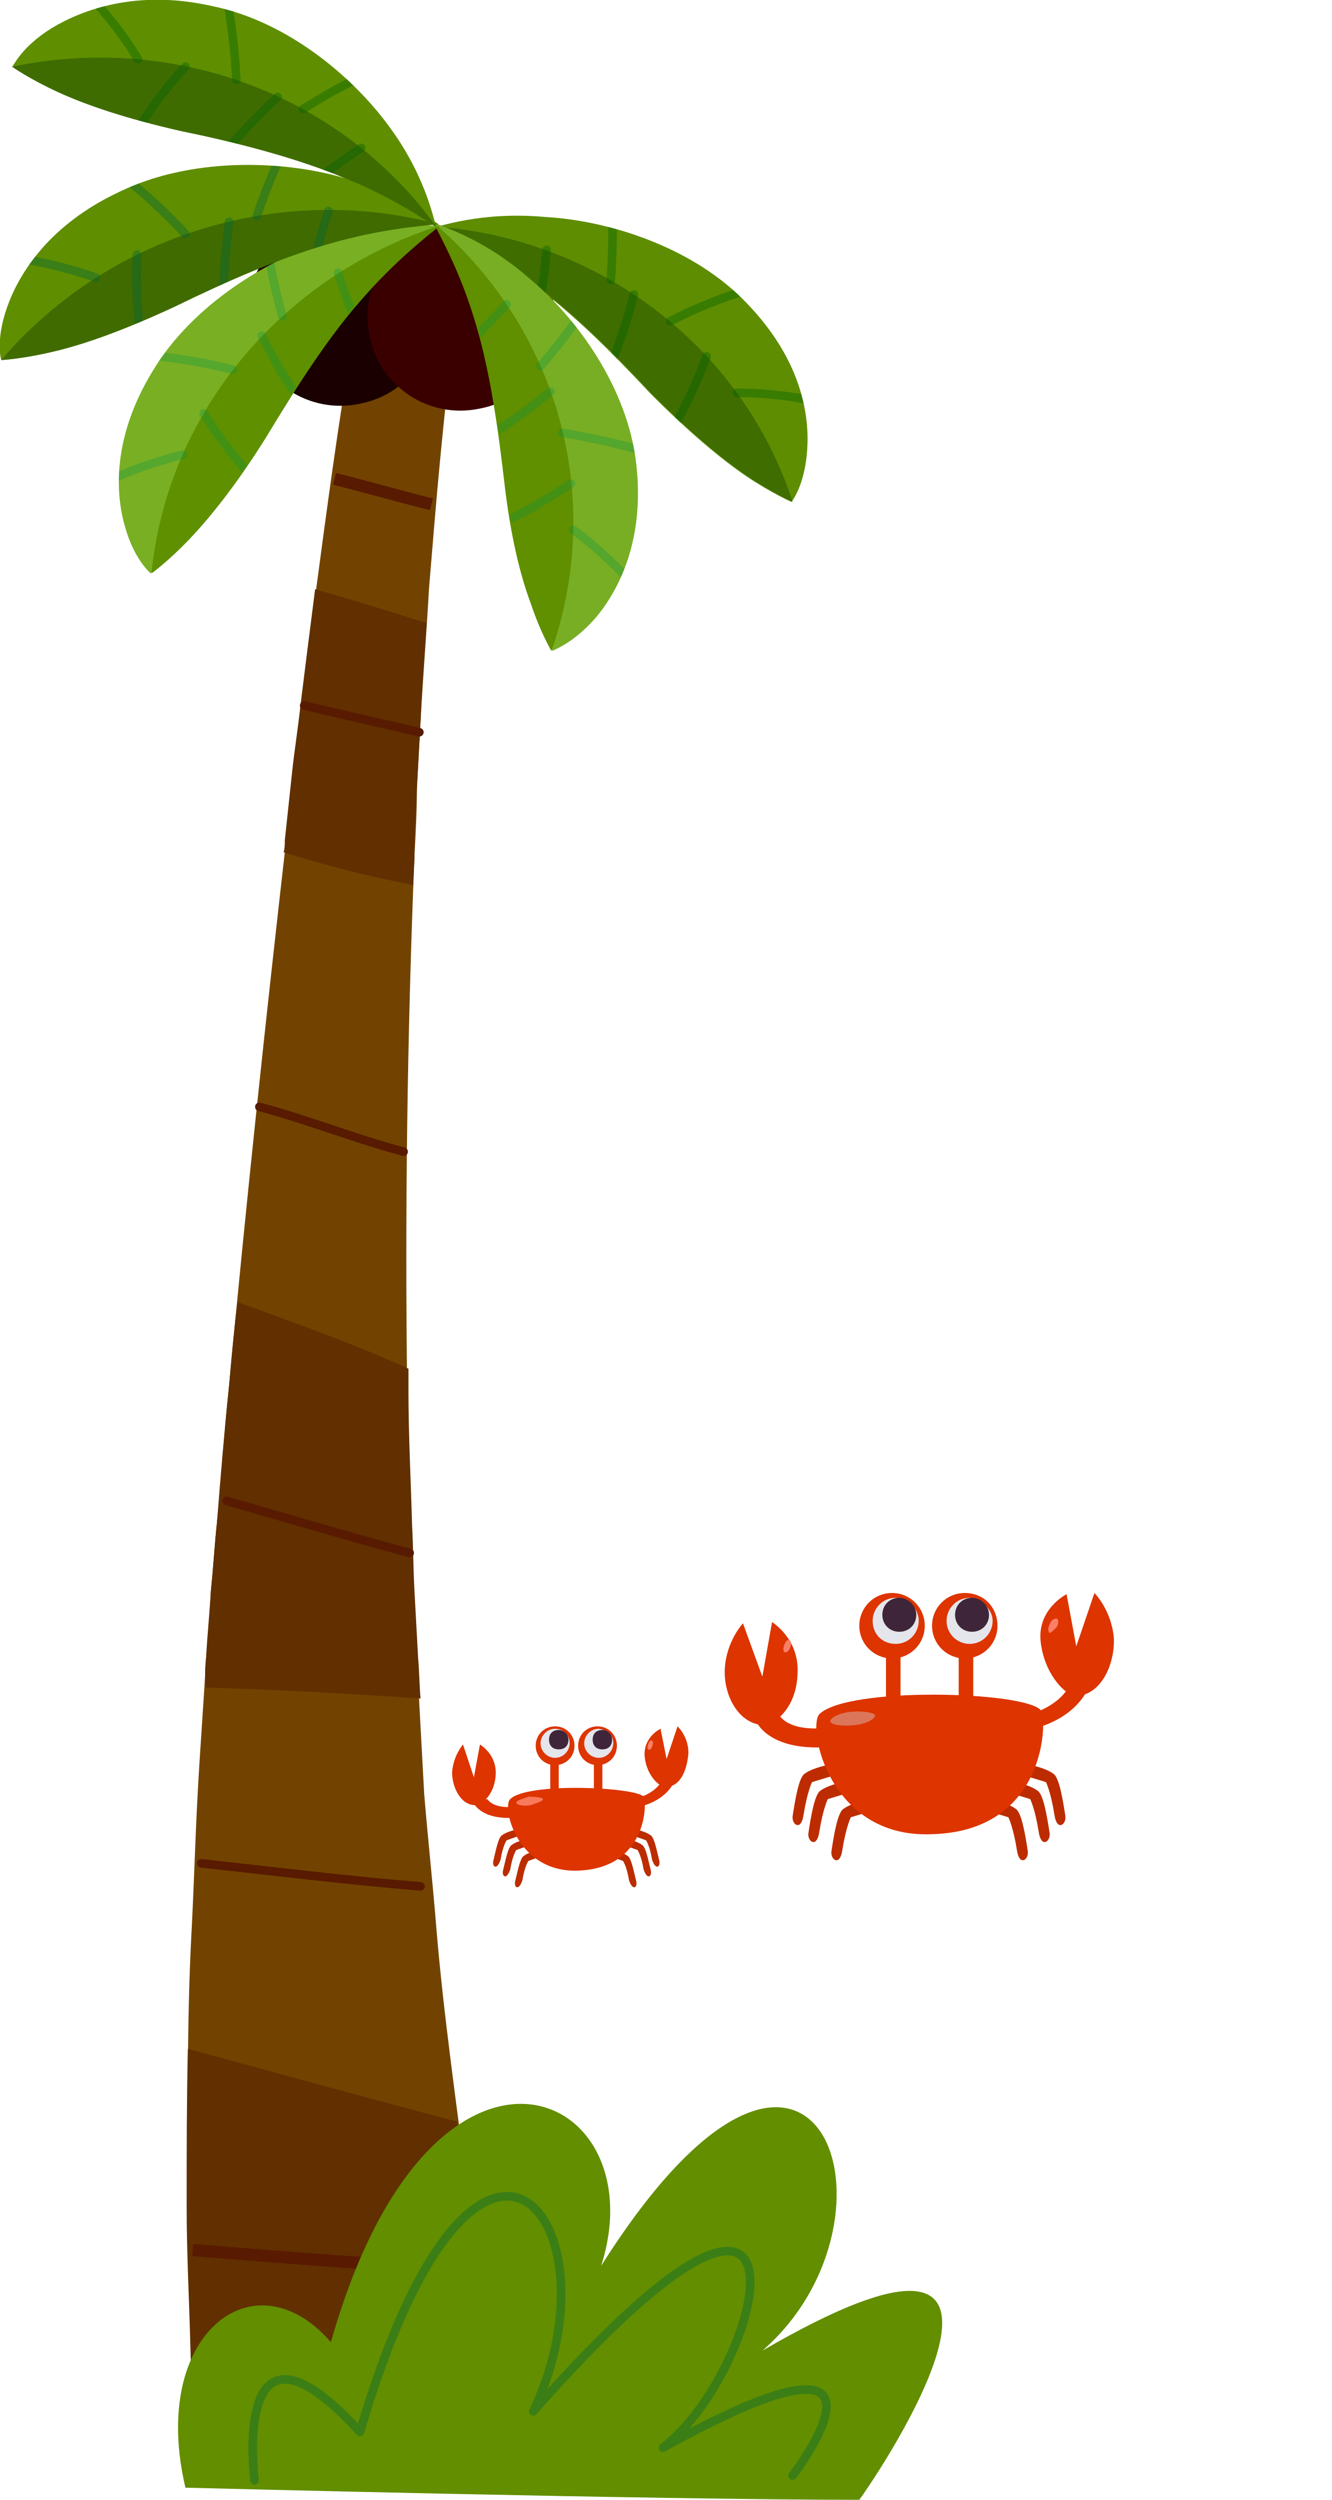 <?xml version="1.0" encoding="utf-8"?>
<!-- Generator: Adobe Illustrator 26.5.0, SVG Export Plug-In . SVG Version: 6.00 Build 0)  -->
<svg version="1.1" id="OBJECT" xmlns="http://www.w3.org/2000/svg" xmlns:xlink="http://www.w3.org/1999/xlink" x="0px" y="0px"
	 viewBox="0 0 109.9 206.2" style="enable-background:new 0 0 109.9 206.2;" xml:space="preserve">
<style type="text/css">
	.st0{fill:#724300;}
	.st1{fill:#612F00;}
	.st2{fill:#3A0000;stroke:#581A00;stroke-miterlimit:10;}
	.st3{fill:none;stroke:#581A00;stroke-width:0.709;stroke-linecap:round;stroke-linejoin:round;stroke-miterlimit:10;}
	.st4{fill:#4E0000;stroke:#581A00;stroke-miterlimit:10;}
	.st5{fill:#1B0001;}
	.st6{fill:#3A0000;}
	.st7{fill:#5E8D02;}
	.st8{fill:#3F6D00;}
	.st9{clip-path:url(#SVGID_00000171690957794374205130000002950164718360728238_);}
	
		.st10{opacity:0.4;fill:none;stroke:#006200;stroke-width:0.709;stroke-linecap:round;stroke-linejoin:round;stroke-miterlimit:10;enable-background:new    ;}
	.st11{fill:#78AE23;}
	.st12{fill:#608F00;}
	.st13{clip-path:url(#SVGID_00000023263954966388243900000008312503223247553698_);}
	
		.st14{opacity:0.3;fill:none;stroke:#009345;stroke-width:0.709;stroke-linecap:round;stroke-linejoin:round;stroke-miterlimit:10;enable-background:new    ;}
	.st15{fill:#79AF23;}
	.st16{fill:#5E9000;}
	.st17{opacity:0.3;clip-path:url(#SVGID_00000160909631051724361880000015435181861162195333_);}
	.st18{fill:none;stroke:#009345;stroke-width:0.709;stroke-linecap:round;stroke-linejoin:round;stroke-miterlimit:10;}
	.st19{fill:#5F8E00;}
	.st20{fill:#406B00;}
	.st21{clip-path:url(#SVGID_00000079456431099888863490000017391407607899916989_);}
	
		.st22{opacity:0.4;fill:none;stroke:#006838;stroke-width:0.709;stroke-linecap:round;stroke-linejoin:round;stroke-miterlimit:10;enable-background:new    ;}
	.st23{fill:#5F8F00;}
	.st24{fill:#3F6C01;}
	.st25{clip-path:url(#SVGID_00000147935626402283122680000008551003513204069306_);}
	.st26{fill:#628E00;}
	.st27{fill:#BC2C00;}
	.st28{fill:#DD3400;}
	.st29{fill:#E5E5EC;}
	.st30{fill:#3E2539;}
	.st31{fill:#DB765A;}
	.st32{fill:#F97F67;}
	.st33{fill:#F9795B;}
</style>
<path class="st0" d="M29.7,24.6c-1.4,7.6-2.4,14.9-3.4,22.4c-0.5,3.7-1,7.4-1.4,11.2c-0.2,1.9-0.5,3.7-0.7,5.6s-0.4,3.7-0.6,5.6
	c-1.7,14.9-3.3,29.9-4.7,44.9c-0.4,3.8-0.6,7.5-1,11.3c-0.2,1.9-0.3,3.8-0.5,5.6c-0.1,1.9-0.2,3.8-0.4,5.6
	c-0.2,3.8-0.5,7.5-0.7,11.3s-0.3,7.5-0.5,11.3c-0.4,7.5-0.3,15.1-0.3,22.6c-0.1,3.8,0.2,7.5,0.3,11.3s0.3,7.5,0.4,11.3
	c8.7-0.3,17.4-0.9,26-1.7c-0.6-3.6-1.3-7.3-1.9-10.9c-0.6-3.7-1.3-7.3-1.7-11c-0.9-7.3-2-14.7-2.6-22c-0.3-3.7-0.7-7.4-1-11
	c-0.2-3.7-0.4-7.4-0.6-11.1c-0.1-1.8-0.2-3.7-0.3-5.5s-0.1-3.7-0.2-5.5c-0.1-3.7-0.3-7.4-0.3-11.1c-0.2-14.8,0-29.5,0.6-44.3
	c0.1-1.8,0.2-3.7,0.2-5.5c0.1-1.8,0.2-3.7,0.3-5.5c0.2-3.7,0.5-7.4,0.7-11c0.6-7.3,1.2-14.7,2.2-21.8C35,25.9,32.4,25.2,29.7,24.6z"
	/>
<path class="st1" d="M38.5,181c0.4,3.7,1.1,7.3,1.7,11c0.6,3.7,1.2,7.3,1.9,10.9c-8.7,0.8-17.3,1.4-26,1.7
	c-0.1-3.8-0.3-7.5-0.4-11.3c-0.1-3.8-0.3-7.5-0.3-11.3c0-4.3,0-8.7,0.1-13c7.7,2.1,14.6,4,22.2,6C38,177,38.3,179,38.5,181z"/>
<path class="st1" d="M23.5,69.3c0.2-1.9,0.4-3.7,0.6-5.6s0.5-3.7,0.7-5.6c0.4-3.2,0.8-6.4,1.2-9.5c3.1,0.9,6.1,1.8,9.2,2.8
	c-0.2,2.7-0.4,5.3-0.5,8c-0.1,1.8-0.2,3.7-0.3,5.5s-0.2,3.7-0.2,5.5c0,0.9-0.1,1.7-0.1,2.6c-3.7-0.7-7.2-1.6-10.7-2.7
	C23.5,70,23.5,69.6,23.5,69.3z"/>
<path class="st1" d="M17,136.8c0.1-1.9,0.3-3.8,0.4-5.6c0.2-1.9,0.3-3.8,0.5-5.6c0.3-3.8,0.6-7.5,1-11.3c0.2-2.3,0.4-4.6,0.7-6.9
	c4.9,1.8,9.5,3.4,14.1,5.5c0,0.6,0,1.2,0,1.8c0,3.7,0.2,7.4,0.3,11.1c0.1,1.8,0.1,3.7,0.2,5.5c0.1,1.8,0.2,3.7,0.3,5.5
	c0.1,1.1,0.1,2.2,0.2,3.3c-5.9-0.4-11.3-0.7-17.7-0.9C16.9,138.4,16.9,137.6,17,136.8z"/>
<path class="st2" d="M35.6,41.6c-2.8-0.7-5.2-1.4-8-2.1"/>
<path class="st3" d="M34.6,60.4c-3.4-0.8-6.1-1.4-9.5-2.2"/>
<path class="st3" d="M33.3,95c-4.1-1.1-7.8-2.6-11.9-3.7"/>
<path class="st3" d="M33.8,128.1c-5.2-1.4-9.9-2.8-15.1-4.3"/>
<path class="st3" d="M34.7,155.6c-6.1-0.5-11.7-1.2-18.1-1.9"/>
<path class="st4" d="M39.3,187.2c-7.4-0.3-15.9-1-23.4-1.6"/>
<path class="st5" d="M20.6,27.3c0.8,4.2,4.9,6.9,9.1,6c4.2-0.8,6.9-4.9,6-9.1c-0.8-4.2-4.9-6.9-9.1-6C22.4,19,19.8,23.1,20.6,27.3z"
	/>
<path class="st6" d="M30.5,27.7c0.8,4.2,4.9,6.9,9.1,6c4.2-0.8,6.9-4.9,6-9.1c-0.8-4.2-4.9-6.9-9.1-6C32.3,19.4,29.6,23.5,30.5,27.7
	z"/>
<g>
	<g>
		<path class="st7" d="M61.7,25.1c4.4,4.6,5.1,9.1,4.9,12c-0.2,3-1.3,4.3-1.3,4.3s-1.6-0.7-3.7-2.1c-2.2-1.5-4.8-3.7-7.9-6.8
			c-3-3.2-6.7-7-10.5-9.6c-3.6-2.7-7.3-4.2-7.2-4.2c0,0.1,3.6-1.3,9-0.8C50.4,18.2,57.4,20.5,61.7,25.1z"/>
		<path class="st8" d="M65.4,41.4c0,0-1.6-0.7-3.7-2.1c-2.2-1.5-4.8-3.7-7.9-6.8c-3-3.2-6.7-7-10.5-9.6c-3.6-2.7-7.3-4.2-7.2-4.2
			C49.7,19.8,61.3,28.8,65.4,41.4z"/>
		<g>
			<g>
				<g>
					<defs>
						<path id="SVGID_1_" d="M61.7,25.1c4.4,4.6,5.1,9.1,4.9,12c-0.2,3-1.3,4.3-1.3,4.3s-1.6-0.7-3.7-2.1c-2.2-1.5-4.8-3.7-7.9-6.8
							c-3-3.2-6.7-7-10.5-9.6c-3.6-2.7-7.3-4.2-7.2-4.2c0,0.1,3.6-1.3,9-0.8C50.4,18.2,57.4,20.5,61.7,25.1z"/>
					</defs>
					<clipPath id="SVGID_00000088118590194397226990000011748047244551401372_">
						<use xlink:href="#SVGID_1_"  style="overflow:visible;"/>
					</clipPath>
					<g style="clip-path:url(#SVGID_00000088118590194397226990000011748047244551401372_);">
						<path class="st10" d="M50.4,23.1c0.1-1.8,0.2-3.7,0.1-5.6"/>
						<path class="st10" d="M55.3,26.5c2.1-1.1,4.4-2,6.7-2.7"/>
						<path class="st10" d="M60.8,32.4c2.4,0,4.9,0.3,7.4,0.9"/>
						<path class="st10" d="M58.3,29.4c-0.8,2.2-1.8,4.2-2.9,6.2"/>
						<path class="st10" d="M52.3,24.3c-0.6,2.4-1.4,4.6-2.3,6.8"/>
						<path class="st10" d="M45.1,20.6c-0.1,1.4-0.3,2.7-0.5,4"/>
					</g>
				</g>
			</g>
		</g>
	</g>
</g>
<g>
	<g>
		<path class="st11" d="M52.5,38.3c0.7,6.2-1.4,10.3-3.3,12.6c-2,2.3-3.6,2.7-3.6,2.8c0,0-0.9-1.5-1.7-3.9
			c-0.9-2.4-1.7-5.7-2.2-10.1c-0.5-4.3-1.2-9.5-2.6-13.8c-1.3-4.2-3.3-7.5-3.2-7.5c-0.1,0.1,3.7,1,7.7,4.5
			C47.6,26.2,51.8,32,52.5,38.3z"/>
		<path class="st12" d="M45.5,53.7c0,0-0.9-1.5-1.7-3.9c-0.9-2.4-1.7-5.7-2.2-10.1c-0.5-4.3-1.2-9.5-2.6-13.8
			c-1.3-4.2-3.3-7.5-3.2-7.5C46.1,27.2,49.9,41,45.5,53.7z"/>
		<g>
			<g>
				<g>
					<defs>
						<path id="SVGID_00000021086633523029303430000008077684299773635458_" d="M52.5,38.3c0.7,6.2-1.4,10.3-3.3,12.6
							c-2,2.3-3.6,2.7-3.6,2.8c0,0-0.9-1.5-1.7-3.9c-0.9-2.4-1.7-5.7-2.2-10.1c-0.5-4.3-1.2-9.5-2.6-13.8c-1.3-4.2-3.3-7.5-3.2-7.5
							c-0.1,0.1,3.7,1,7.7,4.5C47.6,26.2,51.8,32,52.5,38.3z"/>
					</defs>
					<clipPath id="SVGID_00000121970369224055159430000015378765139480616591_">
						<use xlink:href="#SVGID_00000021086633523029303430000008077684299773635458_"  style="overflow:visible;"/>
					</clipPath>
					<g style="clip-path:url(#SVGID_00000121970369224055159430000015378765139480616591_);">
						<path class="st14" d="M44.6,30.2c1.2-1.4,2.4-2.9,3.5-4.6"/>
						<path class="st14" d="M46.4,35.7c2.3,0.4,4.7,0.9,7,1.6"/>
						<path class="st14" d="M47.3,43.7c1.9,1.4,3.7,3.1,5.4,5"/>
						<path class="st14" d="M47.1,39.9c-2,1.3-4,2.5-6.1,3.4"/>
						<path class="st14" d="M45.4,32.3c-1.9,1.6-3.9,3-6,4.2"/>
						<path class="st14" d="M41.8,25.1c-0.9,1-1.9,2-2.9,3"/>
					</g>
				</g>
			</g>
		</g>
	</g>
</g>
<g>
	<g>
		<path class="st15" d="M12.6,30.6c-3.3,5.4-3.1,10-2.3,12.8c0.8,2.9,2.2,3.9,2.1,3.9c0,0,1.4-1,3.2-2.9s4-4.7,6.3-8.4
			c2.3-3.8,5.1-8.3,8.2-11.7c3-3.4,6.2-5.7,6.1-5.7c0,0.1-3.8-0.5-9,1.2C22.2,21.3,15.9,25.1,12.6,30.6z"/>
		<path class="st16" d="M12.5,47.3c0,0,1.4-1,3.2-2.9s4-4.7,6.3-8.4c2.3-3.8,5.1-8.3,8.2-11.7c3-3.4,6.2-5.7,6.1-5.7
			C23.2,22.8,13.8,34.1,12.5,47.3z"/>
		<g>
			<g>
				<g>
					<defs>
						<path id="SVGID_00000052809930574109278150000008333948530893180602_" d="M12.6,30.6c-3.3,5.4-3.1,10-2.3,12.8
							c0.8,2.9,2.2,3.9,2.1,3.9c0,0,1.4-1,3.2-2.9s4-4.7,6.3-8.4c2.3-3.8,5.1-8.3,8.2-11.7c3-3.4,6.2-5.7,6.1-5.7
							c0,0.1-3.8-0.5-9,1.2C22.2,21.3,15.9,25.1,12.6,30.6z"/>
					</defs>
					<clipPath id="SVGID_00000035489208636052550690000005009845317195542670_">
						<use xlink:href="#SVGID_00000052809930574109278150000008333948530893180602_"  style="overflow:visible;"/>
					</clipPath>
					<g style="opacity:0.3;clip-path:url(#SVGID_00000035489208636052550690000005009845317195542670_);">
						<path class="st18" d="M23.3,26.1c-0.5-1.8-0.9-3.6-1.2-5.5"/>
						<path class="st18" d="M19.2,30.5c-2.3-0.6-4.7-1-7.1-1.2"/>
						<path class="st18" d="M15.1,37.5c-2.4,0.6-4.7,1.4-7.1,2.6"/>
						<path class="st18" d="M16.8,34.1c1.2,1.9,2.6,3.7,4.1,5.4"/>
						<path class="st18" d="M21.6,27.7c1.1,2.2,2.3,4.2,3.7,6.1"/>
						<path class="st18" d="M27.9,22.5c0.4,1.3,0.9,2.6,1.3,3.8"/>
					</g>
				</g>
			</g>
		</g>
	</g>
</g>
<g>
	<g>
		<path class="st19" d="M9.9,15.8c-5.8,2.7-8.3,6.7-9.3,9.5s-0.5,4.4-0.5,4.4s1.8-0.1,4.3-0.7c2.6-0.6,5.9-1.8,10-3.7
			c4.1-2,9-4.2,13.5-5.4c4.4-1.2,8.4-1.4,8.3-1.4c0,0.1-2.9-2.5-8.1-3.9C23.1,13.2,15.7,13,9.9,15.8z"/>
		<path class="st20" d="M0.1,29.7c0,0,1.8-0.1,4.3-0.7c2.6-0.6,5.9-1.8,10-3.7c4.1-2,9-4.2,13.5-5.4c4.4-1.2,8.4-1.4,8.3-1.4
			C23.1,15,8.9,19.4,0.1,29.7z"/>
		<g>
			<g>
				<g>
					<defs>
						<path id="SVGID_00000006672607642534868130000003785444429221768638_" d="M9.9,15.8c-5.8,2.7-8.3,6.7-9.3,9.5
							s-0.5,4.4-0.5,4.4s1.8-0.1,4.3-0.7c2.6-0.6,5.9-1.8,10-3.7c4.1-2,9-4.2,13.5-5.4c4.4-1.2,8.4-1.4,8.3-1.4
							c0,0.1-2.9-2.5-8.1-3.9C23.1,13.2,15.7,13,9.9,15.8z"/>
					</defs>
					<clipPath id="SVGID_00000049938638130455740930000003893440678888208026_">
						<use xlink:href="#SVGID_00000006672607642534868130000003785444429221768638_"  style="overflow:visible;"/>
					</clipPath>
					<g style="clip-path:url(#SVGID_00000049938638130455740930000003893440678888208026_);">
						<path class="st22" d="M21.2,17.8c0.6-1.8,1.3-3.5,2.1-5.3"/>
						<path class="st22" d="M15.3,19.3c-1.6-1.7-3.3-3.3-5.2-4.8"/>
						<path class="st22" d="M7.9,22.9c-2.3-0.8-4.7-1.4-7.3-1.7"/>
						<path class="st22" d="M11.3,21c-0.1,2.3,0,4.6,0.3,6.7"/>
						<path class="st22" d="M18.9,18.3c-0.3,2.4-0.5,4.8-0.5,7.2"/>
						<path class="st22" d="M27.1,17.4c-0.4,1.3-0.8,2.6-1.1,3.9"/>
					</g>
				</g>
			</g>
		</g>
	</g>
</g>
<g>
	<g>
		<path class="st23" d="M17.5,0.5C11.3-0.9,6.8,0.8,4.3,2.3C1.7,3.9,1.1,5.5,1,5.5c0,0,1.4,1,3.8,2.1s5.7,2.2,10.1,3.2
			c4.4,0.9,9.6,2.2,13.8,4c4.2,1.7,7.3,4,7.3,3.9c-0.1,0.1-0.6-3.7-3.7-8C29.4,6.6,23.9,1.8,17.5,0.5z"/>
		<path class="st24" d="M1,5.5c0,0,1.4,1,3.8,2.1s5.7,2.2,10.1,3.2c4.4,0.9,9.6,2.2,13.8,4c4.2,1.7,7.3,4,7.3,3.9
			C28.2,7.9,14.5,2.7,1,5.5z"/>
		<g>
			<g>
				<g>
					<defs>
						<path id="SVGID_00000132775356728914509740000002099101909919964588_" d="M17.5,0.5C11.3-0.9,6.8,0.8,4.3,2.3
							C1.7,3.9,1.1,5.5,1,5.5c0,0,1.4,1,3.8,2.1s5.7,2.2,10.1,3.2c4.4,0.9,9.6,2.2,13.8,4c4.2,1.7,7.3,4,7.3,3.9
							c-0.1,0.1-0.6-3.7-3.7-8C29.4,6.6,23.9,1.8,17.5,0.5z"/>
					</defs>
					<clipPath id="SVGID_00000052068554912546231900000003170224492420595639_">
						<use xlink:href="#SVGID_00000132775356728914509740000002099101909919964588_"  style="overflow:visible;"/>
					</clipPath>
					<g style="clip-path:url(#SVGID_00000052068554912546231900000003170224492420595639_);">
						<path class="st10" d="M25,9c1.6-1,3.3-2,5.1-2.8"/>
						<path class="st10" d="M19.5,6.6c-0.1-2.3-0.4-4.6-0.8-7"/>
						<path class="st10" d="M11.4,4.9c-1.2-2-2.7-3.9-4.5-5.8"/>
						<path class="st10" d="M15.3,5.5c-1.6,1.7-3,3.6-4.1,5.5"/>
						<path class="st10" d="M22.9,8c-1.8,1.7-3.5,3.5-5,5.3"/>
						<path class="st10" d="M29.8,12.2c-1.2,0.8-2.3,1.6-3.4,2.4"/>
					</g>
				</g>
			</g>
		</g>
	</g>
</g>
<path class="st26" d="M15.3,205.2c-3-12.7,5.7-19.3,12-12c8.3-29.3,27-21,22.3-6.3c17.7-28,26-4,13.3,7c25.3-14.7,11.3,7.7,8,12.3
	C54,206.2,15.3,205.2,15.3,205.2z"/>
<path class="st22" d="M21,204.6c0,0-2-15.7,8.7-4c9.7-33,21.7-17.3,14.3-1.7c25-28.3,19-3.3,10.7,3c21.7-12,10.7,2.3,10.7,2.3"/>
<g>
	<g>
		<path class="st27" d="M81,148.3c0,0,2,0.3,2.8,0.9c0.5,0.3,0.8,2.2,1,3.5c0.1,0.7-0.7,1.3-0.9-0.1c-0.3-1.9-0.7-2.7-0.7-2.7
			l-2.3-0.7L81,148.3z"/>
	</g>
	<g>
		<path class="st27" d="M82.8,146.8c0,0,2,0.3,2.8,0.9c0.5,0.3,0.8,2.2,1,3.5c0.1,0.7-0.7,1.3-0.9-0.1c-0.3-1.9-0.7-2.7-0.7-2.7
			l-2.3-0.7L82.8,146.8z"/>
	</g>
	<g>
		<path class="st27" d="M84.1,145.4c0,0,2,0.3,2.8,0.9c0.5,0.3,0.8,2.2,1,3.5c0.1,0.7-0.7,1.3-0.9-0.1c-0.3-1.9-0.7-2.7-0.7-2.7
			l-2.3-0.7L84.1,145.4z"/>
	</g>
</g>
<g>
	<g>
		<g>
			<path class="st27" d="M72.4,148.3c0,0-2,0.3-2.8,0.9c-0.5,0.3-0.8,2.2-1,3.5c-0.1,0.7,0.7,1.3,0.9-0.1c0.3-1.9,0.7-2.7,0.7-2.7
				l2.3-0.7L72.4,148.3z"/>
		</g>
		<g>
			<path class="st27" d="M70.5,146.8c0,0-2,0.3-2.8,0.9c-0.5,0.3-0.8,2.2-1,3.5c-0.1,0.7,0.7,1.3,0.9-0.1c0.3-1.9,0.7-2.7,0.7-2.7
				l2.3-0.7L70.5,146.8z"/>
		</g>
		<g>
			<path class="st27" d="M69.2,145.4c0,0-2,0.3-2.8,0.9c-0.5,0.3-0.8,2.2-1,3.5c-0.1,0.7,0.7,1.3,0.9-0.1c0.3-1.9,0.7-2.7,0.7-2.7
				l2.3-0.7L69.2,145.4z"/>
		</g>
	</g>
</g>
<path class="st28" d="M67.6,141.4c2.3-2.3,17.1-1.9,18.3-0.3c0.5,0.7,0.5,10-9.1,10.2C68.4,151.6,66.6,142.5,67.6,141.4z"/>
<g>
	<path class="st28" d="M82.3,134.1c0,1.5-1.2,2.7-2.7,2.7s-2.7-1.2-2.7-2.7s1.2-2.7,2.7-2.7C81.2,131.4,82.3,132.6,82.3,134.1z"/>
	<path class="st29" d="M81.9,133.7c0,1-0.8,1.9-1.9,1.9c-1,0-1.9-0.8-1.9-1.9c0-1,0.8-1.9,1.9-1.9C80.9,131.9,81.9,132.7,81.9,133.7
		z"/>
	<path class="st30" d="M81.6,133.2c0,0.8-0.6,1.4-1.4,1.4s-1.4-0.6-1.4-1.4c0-0.8,0.6-1.4,1.4-1.4S81.6,132.5,81.6,133.2z"/>
	<rect x="79.1" y="136.1" class="st28" width="1.2" height="4.6"/>
</g>
<path class="st28" d="M76.3,134.1c0,1.5-1.2,2.7-2.7,2.7s-2.7-1.2-2.7-2.7s1.2-2.7,2.7-2.7S76.3,132.6,76.3,134.1z"/>
<path class="st29" d="M75.8,133.7c0,1-0.8,1.9-1.9,1.9s-1.9-0.8-1.9-1.9c0-1,0.8-1.9,1.9-1.9C75,131.9,75.8,132.7,75.8,133.7z"/>
<path class="st30" d="M75.6,133.2c0,0.8-0.6,1.4-1.4,1.4s-1.4-0.6-1.4-1.4c0-0.8,0.6-1.4,1.4-1.4S75.6,132.5,75.6,133.2z"/>
<rect x="73.1" y="136.1" class="st28" width="1.2" height="4.6"/>
<path class="st28" d="M88.8,139.9c-0.8,0-2.5-1.6-2.9-4.2c-0.5-2.9,2.1-4.2,2.1-4.2l0.8,4.3l1.5-4.4c0,0,1.4,1.4,1.6,3.7
	C92,137.2,90.9,139.8,88.8,139.9z"/>
<path class="st28" d="M85,141.4c0,0,2.3-0.6,3.2-2.3l1.6,0.1c0,0-0.8,2.4-4.5,3.4L85,141.4z"/>
<path class="st28" d="M63,142.3c0.8,0,2.7-1.3,2.8-4.2c0.2-2.9-2.1-4.3-2.1-4.3l-0.8,4.5l-1.6-4.4c0,0-1.4,1.5-1.5,3.8
	C59.7,139.8,60.9,142.2,63,142.3z"/>
<path class="st28" d="M69.7,142.3c0,0-4.1,1-5.4-0.8l-1.9,0.5c0,0,1.2,3,7.6,1.9L69.7,142.3z"/>
<path class="st31" d="M72.2,141.5c0,0.3-0.7,0.7-1.7,0.8s-1.9,0-2-0.3c0-0.3,0.7-0.7,1.7-0.8C71.3,141.1,72.2,141.3,72.2,141.5z"/>
<path class="st32" d="M86.6,134.7c-0.1-0.1-0.2-0.3,0-0.7c0.1-0.3,0.3-0.5,0.6-0.5c0.1,0.1,0.2,0.3,0,0.7
	C86.9,134.5,86.7,134.7,86.6,134.7z"/>
<path class="st32" d="M64.8,136.3c-0.2,0-0.2-0.3-0.1-0.6s0.3-0.5,0.4-0.4c0.2,0,0.2,0.3,0.1,0.6C65.1,136.1,65,136.3,64.8,136.3z"
	/>
<g>
	<g>
		<path class="st27" d="M50.1,152.5c0,0,1.2,0.2,1.7,0.6c0.3,0.2,0.5,1.3,0.7,2.1c0.1,0.5-0.3,0.8-0.6-0.1c-0.2-1.2-0.5-1.6-0.5-1.6
			L50,153v-0.5H50.1z"/>
	</g>
	<g>
		<path class="st27" d="M51.3,151.6c0,0,1.2,0.2,1.7,0.6c0.3,0.2,0.5,1.3,0.7,2.1c0.1,0.5-0.3,0.8-0.6-0.1c-0.2-1.2-0.5-1.6-0.5-1.6
			l-1.4-0.5v-0.5H51.3z"/>
	</g>
	<g>
		<path class="st27" d="M52,150.8c0,0,1.2,0.2,1.7,0.6c0.3,0.2,0.5,1.3,0.7,2.1c0.1,0.5-0.3,0.8-0.6-0.1c-0.2-1.2-0.5-1.6-0.5-1.6
			l-1.4-0.5v-0.5H52z"/>
	</g>
</g>
<g>
	<g>
		<g>
			<path class="st27" d="M44.9,152.5c0,0-1.2,0.2-1.7,0.6c-0.3,0.2-0.5,1.3-0.7,2.1c-0.1,0.5,0.3,0.8,0.6-0.1
				c0.2-1.2,0.5-1.6,0.5-1.6L45,153L44.9,152.5L44.9,152.5z"/>
		</g>
		<g>
			<path class="st27" d="M43.9,151.6c0,0-1.2,0.2-1.7,0.6c-0.3,0.2-0.5,1.3-0.7,2.1c-0.1,0.5,0.3,0.8,0.6-0.1
				c0.2-1.2,0.5-1.6,0.5-1.6l1.4-0.5L43.9,151.6L43.9,151.6z"/>
		</g>
		<g>
			<path class="st27" d="M43.1,150.8c0,0-1.2,0.2-1.7,0.6c-0.3,0.2-0.5,1.3-0.7,2.1c-0.1,0.5,0.3,0.8,0.6-0.1
				c0.2-1.2,0.5-1.6,0.5-1.6l1.4-0.5L43.1,150.8L43.1,150.8z"/>
		</g>
	</g>
</g>
<path class="st28" d="M42.1,148.4c1.4-1.4,10.3-1,11-0.2c0.3,0.5,0.3,5.9-5.4,6.1C42.6,154.5,41.4,149,42.1,148.4z"/>
<g>
	<path class="st28" d="M50.9,144c0,0.9-0.7,1.6-1.6,1.6s-1.6-0.7-1.6-1.6c0-0.9,0.7-1.6,1.6-1.6C50.2,142.4,50.9,143.1,50.9,144z"/>
	<path class="st29" d="M50.6,143.8c0,0.6-0.5,1.2-1.2,1.2c-0.6,0-1.2-0.5-1.2-1.2c0-0.6,0.5-1.2,1.2-1.2
		C50.1,142.7,50.6,143.1,50.6,143.8z"/>
	<path class="st30" d="M50.5,143.5c0,0.5-0.3,0.8-0.8,0.8c-0.5,0-0.8-0.3-0.8-0.8s0.3-0.8,0.8-0.8C50.1,142.7,50.5,143,50.5,143.5z"
		/>
	<rect x="49" y="145.2" class="st28" width="0.7" height="2.8"/>
</g>
<path class="st28" d="M47.4,144c0,0.9-0.7,1.6-1.6,1.6c-0.9,0-1.6-0.7-1.6-1.6c0-0.9,0.7-1.6,1.6-1.6S47.4,143.1,47.4,144z"/>
<path class="st29" d="M47,143.8c0,0.6-0.5,1.2-1.2,1.2c-0.6,0-1.2-0.5-1.2-1.2c0-0.6,0.5-1.2,1.2-1.2S47,143.1,47,143.8z"/>
<path class="st30" d="M46.9,143.5c0,0.5-0.3,0.8-0.8,0.8s-0.8-0.3-0.8-0.8s0.3-0.8,0.8-0.8C46.5,142.7,46.9,143,46.9,143.5z"/>
<rect x="45.4" y="145.2" class="st28" width="0.7" height="2.8"/>
<path class="st28" d="M54.9,147.4c-0.5,0-1.5-0.9-1.7-2.4c-0.2-1.7,1.3-2.4,1.3-2.4l0.5,2.5l0.9-2.7c0,0,0.9,0.8,0.9,2.2
	C56.7,145.9,56.2,147.4,54.9,147.4z"/>
<path class="st28" d="M52.6,148.3c0,0,1.4-0.3,2-1.4l1,0.1c0,0-0.5,1.4-2.7,2L52.6,148.3z"/>
<path class="st28" d="M39.2,148.9c0.5,0,1.6-0.8,1.7-2.5s-1.3-2.5-1.3-2.5l-0.5,2.7l-0.9-2.7c0,0-0.8,0.9-0.9,2.3
	C37.3,147.4,38,148.9,39.2,148.9z"/>
<path class="st28" d="M43.4,148.9c0,0-2.4,0.6-3.2-0.5l-1.2,0.2c0,0,0.7,1.9,4.5,1.2L43.4,148.9z"/>
<path class="st33" d="M44.8,148.4c0,0.2-0.5,0.3-1,0.5c-0.6,0.1-1.2,0-1.2-0.2s0.5-0.3,1-0.5C44.3,148.2,44.8,148.3,44.8,148.4z"/>
<path class="st32" d="M53.5,144.3c-0.1,0-0.1-0.2,0-0.5c0.1-0.2,0.2-0.3,0.3-0.2c0.1,0,0.1,0.2,0,0.5
	C53.7,144.3,53.6,144.4,53.5,144.3z"/>
</svg>
